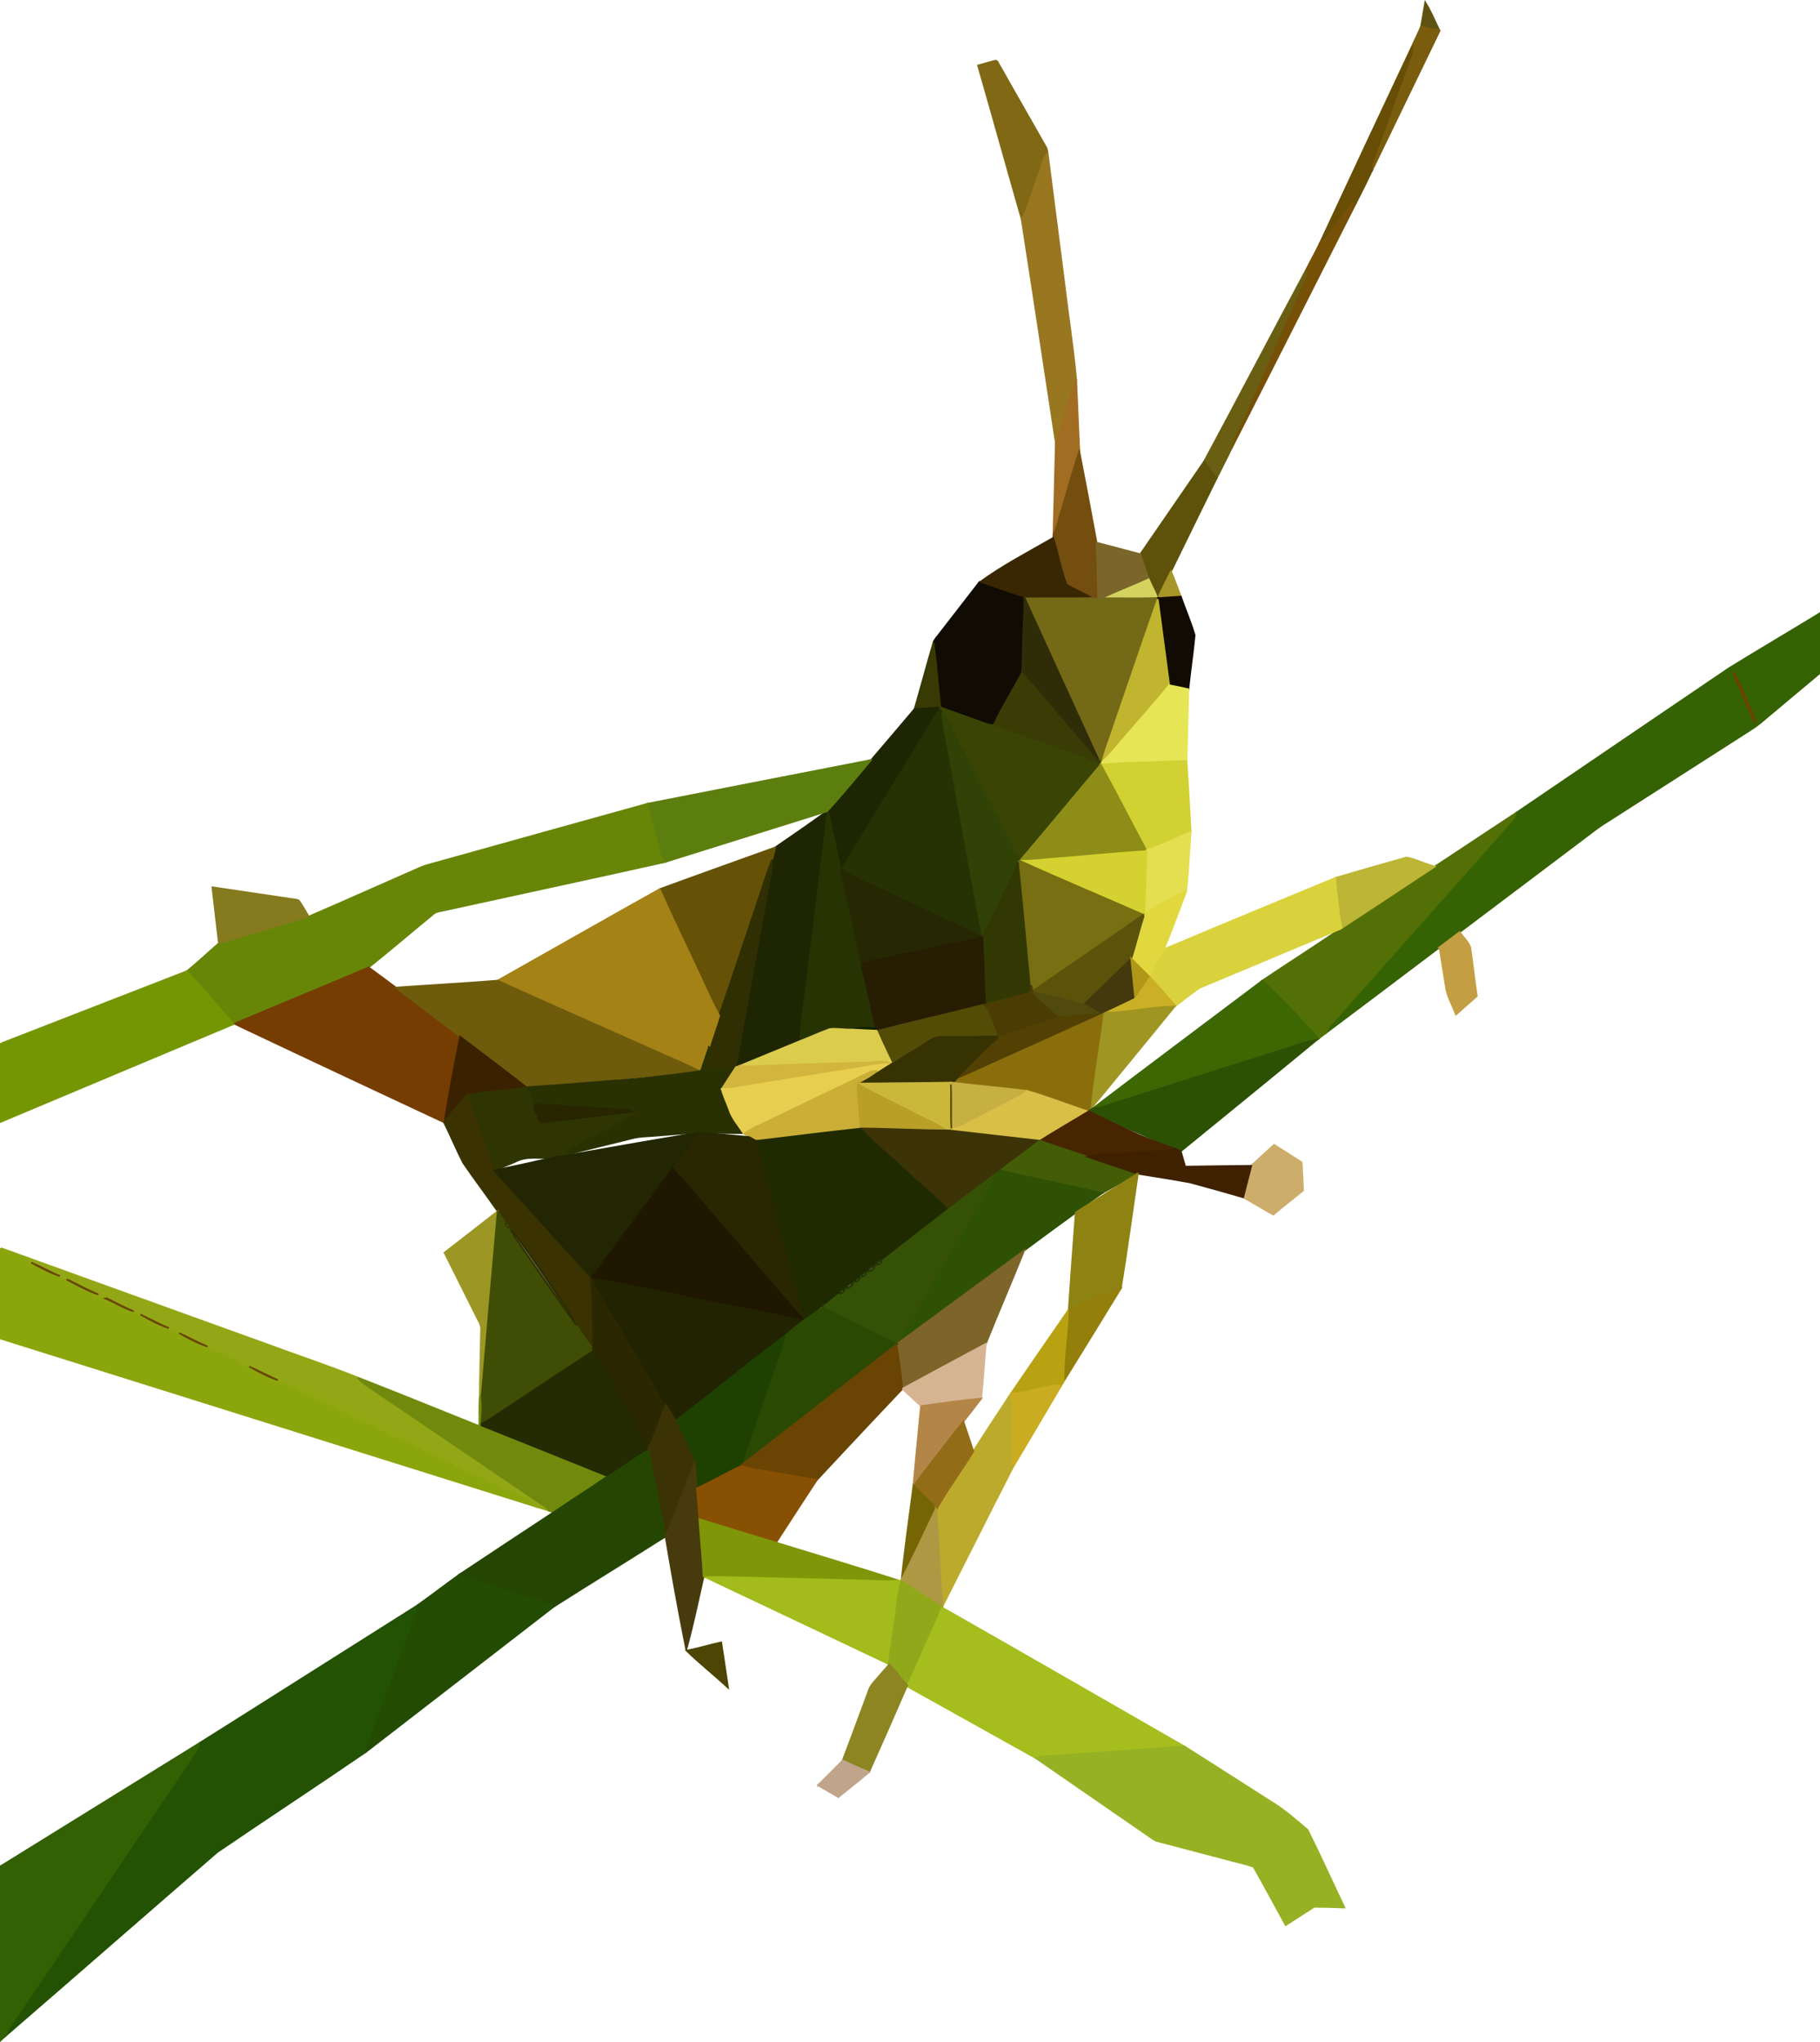 <svg xmlns="http://www.w3.org/2000/svg" viewBox="-0.5 351.414 1085 1216.992"><path fill="#605311" stroke="#605311" d="M849.14 352.765c3.28 5.2 5.59 10.97 8.31 16.48-3.67-.24-7.27-1-10.74-2.2.95-4.74 1.56-9.53 2.43-14.28z"/><path fill="#7A5C0F" stroke="#7A5C0F" d="M846.71 367.045c3.47 1.2 7.07 1.96 10.74 2.2l.22.62c-13.34 27.62-26.7 55.24-40.09 82.85-1.27-2.94.79-5.83 1.63-8.58 7.17-19.82 14.19-39.68 21.44-59.47.75-1.95.76-4.07.87-6.12 1.62-3.88 3.66-7.58 5.19-11.5z"/><path fill="#684E05" stroke="#684E05" d="M786.52 496.005c18.25-39.19 36.55-78.36 55-117.46-.11 2.05-.12 4.17-.87 6.12-7.25 19.79-14.27 39.65-21.44 59.47-.84 2.75-2.9 5.64-1.63 8.58-3.14 6.71-6.44 13.34-9.85 19.92-2.13-.8-3.16 1.49-4.3 2.79-2.94 4.05-5.99 8.01-8.99 12.01-2.37 3.08-4.33 6.73-7.92 8.57z"/><path fill="#806814" stroke="#806814" d="M582.58 390.475c3.53-.99 7.02-2.15 10.61-2.9 1.23.32 1.46 2.01 2.22 2.92 9.14 16.2 18.4 32.33 27.6 48.5.59 1.06.78 2.27 1 3.47a20.947 20.947 0 00-3.14 6.44c-2.86 9-6.32 17.81-9.21 26.81-.67 2.19-1.81 4.19-3.12 6.05-8.74-30.41-17.18-60.9-25.96-91.29z"/><path fill="#997721" stroke="#997721" d="M620.87 448.905c.67-2.31 1.73-4.49 3.14-6.44 3.19 25.16 6.46 50.32 9.68 75.48 2.37 19.91 5.51 39.74 7.38 59.69-5.33 12.13-6.79 25.62-12.12 37.74-6.78-44.54-13.45-89.1-20.41-133.61 1.31-1.86 2.45-3.86 3.12-6.05 2.89-9 6.35-17.81 9.21-26.81z"/><path fill="#765007" stroke="#765007" d="M803.43 475.425c1.14-1.3 2.17-3.59 4.3-2.79-24.82 48.97-49.55 97.99-74.51 146.9.09-1.3.28-2.57.56-3.82 14.64-32.44 28.68-65.16 43.22-97.65.87-1.73.86-3.69 1.01-5.56 2.78-5.53 5.84-10.91 8.51-16.5 3.59-1.84 5.55-5.49 7.92-8.57 3-4 6.05-7.96 8.99-12.01z"/><path fill="#6A5E13" stroke="#6A5E13" d="M717.31 626.525c20.4-37.92 40.34-76.08 60.7-114.02-.15 1.87-.14 3.83-1.01 5.56-14.54 32.49-28.58 65.21-43.22 97.65-.28 1.25-.47 2.52-.56 3.82-2.71 5.67-5.65 11.22-8.43 16.86-2.79-3.07-4.69-6.81-7.48-9.87z"/><path fill="#A06D23" stroke="#A06D23" d="M628.95 615.375c5.33-12.12 6.79-25.61 12.12-37.74.64 14.28 1.24 28.56 1.85 42.84-4.09 12.02-7.32 24.33-11.03 36.47-1.44 4.28-2.08 8.86-4.34 12.83.48-18.13.93-36.26 1.4-54.4z"/><path fill="#744E0F" stroke="#744E0F" d="M631.89 656.945c3.71-12.14 6.94-24.45 11.03-36.47 3.52 18.09 6.93 36.21 10.29 54.34.59 11.29.7 22.6.99 33.9-1.21-.24-2.41-.52-3.6-.8-4.96-3.05-10.45-5.14-15.38-8.23-3.29-8.98-5.08-18.52-7.8-27.72.02-.74.07-1.47.13-2.19 2.26-3.97 2.9-8.55 4.34-12.83z"/><path fill="#5E520B" stroke="#5E520B" d="M717.31 626.525c2.79 3.06 4.69 6.8 7.48 9.87-9.13 18.48-18.11 37.02-27.19 55.52-2.55 5-5.09 10.01-7.43 15.12l-.69.77c-.53-1.17-1.03-2.33-1.52-3.48-1.91-5.95-4.45-11.67-6.95-17.39-.63-1.73-1.17-3.49-1.71-5.23 12.62-18.43 25.38-36.76 38.01-55.18z"/><path fill="#392603" stroke="#392603" d="M583 698.845c13.97-10.28 29.42-18.26 44.42-26.88 2.72 9.2 4.51 18.74 7.8 27.72 4.93 3.09 10.42 5.18 15.38 8.23-13.4.16-26.8-.07-40.19.12l-.36-.09c-9.17-2.57-17.98-6.23-27.05-9.1z"/><path fill="#7A662B" stroke="#7A662B" d="M653.21 674.815c8.69 2.31 17.39 4.62 26.09 6.89.54 1.74 1.08 3.5 1.71 5.23 1.13 3.22 2.15 6.49 3.32 9.71-8.62 3.91-17.44 7.35-26.04 11.28-1.37.28-2.72.58-4.09.79-.29-11.3-.4-22.61-.99-33.9z"/><path fill="#A79529" stroke="#A79529" d="M690.17 707.035c2.34-5.11 4.88-10.12 7.43-15.12 2.06 4.96 3.91 10.02 5.84 15.04-4.53.28-9.05.73-13.57.96l.3-.88z"/><path fill="#D5D35F" stroke="#D5D35F" d="M658.29 707.925c8.6-3.93 17.42-7.37 26.04-11.28 1.11 2.6 2.42 5.11 3.63 7.68.49 1.15.99 2.31 1.52 3.48-10.39.38-20.8.11-31.19.12z"/><path fill="#100B03" stroke="#100B03" d="M583 698.845c9.07 2.87 17.88 6.53 27.05 9.1.28 4.68-.01 9.38-.24 14.06-.58 10.13-.46 20.29-1.02 30.42-5.6 10.4-11.92 20.44-16.93 31.14-1.57.01-3.12-.23-4.57-.82-9.04-3.34-18.16-6.47-27.21-9.78-1.45-12.85-2.25-25.77-4.12-38.56.72-1.93 2.2-3.44 3.42-5.06 7.91-10.14 15.75-20.34 23.62-30.5z"/><path fill="#746917" stroke="#746917" d="M689.48 707.805l.69-.77-.3.88-.18.54c-9.5 27.02-18.62 54.17-27.97 81.25-1.69 5.19-3.84 10.25-4.94 15.61l-.76 1.16c-.58-.82-1.15-1.64-1.7-2.45-14.67-31.98-29.32-63.97-43.91-95.99 13.39-.19 26.79.04 40.19-.12 1.19.28 2.39.56 3.6.8 1.37-.21 2.72-.51 4.09-.79 10.39-.01 20.8.26 31.19-.12z"/><path fill="#110B03" stroke="#110B03" d="M689.87 707.915c4.52-.23 9.04-.68 13.57-.96 2.67 7.68 5.96 15.19 8.24 22.99-1.01 10.76-2.65 21.48-3.75 32.24-3.81-.82-7.59-1.7-11.41-2.41-2.24-17.11-4.54-34.22-6.83-51.32l.18-.54z"/><path fill="#2F2D07" stroke="#2F2D07" d="M610.05 707.945l.36.09c14.59 32.02 29.24 64.01 43.91 95.99l-.61.95c-14.97-17.52-29.94-35.04-44.92-52.55.56-10.13.44-20.29 1.02-30.42.23-4.68.52-9.38.24-14.06z"/><path fill="#C1B52F" stroke="#C1B52F" d="M661.72 789.705c9.35-27.08 18.47-54.23 27.97-81.25 2.29 17.1 4.59 34.21 6.83 51.32-8.44 10.46-17.53 20.39-26.21 30.65-4.54 4.94-8.44 10.49-13.53 14.89 1.1-5.36 3.25-10.42 4.94-15.61z"/><path fill="#356202" stroke="#356202" d="M1083.35 717.545l.65-.45v35.77c-.58.49-1.15.98-1.71 1.47-8.38 6.94-16.69 13.97-25.04 20.95-4.64 3.72-8.91 7.93-14 11.03-28.65 18.3-57.24 36.68-85.89 54.99-5.15 3.1-9.78 6.95-14.6 10.52-24.35 18.35-48.68 36.73-73.04 55.06-4 3.04-8 6.07-12.03 9.07-22.5 16.98-44.96 34-67.52 50.89.75-3.37 3.32-5.72 5.57-8.14 33.27-37.4 66.48-74.85 99.74-112.25 2.54-3.45 6.63-5.95 7.56-10.38 42.42-28.9 84.92-57.69 127.38-86.53 17.56-10.8 35.32-21.28 52.93-32m-50.25 34.39c.5 3.16 2.03 6.01 3.29 8.93 3.3 6.99 5.96 14.29 9.47 21.19-.25-1.35-.53-2.67-1.13-3.87-3.94-8.73-7.53-17.62-11.63-26.25z"/><path fill="#373B03" stroke="#373B03" d="M544.75 773.975c3.84-13.16 7.32-26.43 11.21-39.57 1.87 12.79 2.67 25.71 4.12 38.56-5.12.3-10.21.78-15.33 1.01z"/><path fill="#753D01" stroke="#753D01" d="M1033.1 751.935c4.1 8.63 7.69 17.52 11.63 26.25.6 1.2.88 2.52 1.13 3.87-3.51-6.9-6.17-14.2-9.47-21.19-1.26-2.92-2.79-5.77-3.29-8.93z"/><path fill="#3A3C06" stroke="#3A3C06" d="M591.86 783.565c5.01-10.7 11.33-20.74 16.93-31.14 14.98 17.51 29.95 35.03 44.92 52.55l.61-.95c.55.81 1.12 1.63 1.7 2.45l-.34.52c-.22.28-.64.84-.86 1.12-1.03-.94-1.9-2.1-3.22-2.6-14.71-5.4-29.48-10.64-44.25-15.86-5.29-1.69-10.6-3.4-15.49-6.09z"/><path fill="#E6E556" stroke="#E6E556" d="M696.52 759.775c3.82.71 7.6 1.59 11.41 2.41-.4 14.29-.62 28.59-1.07 42.87-7.31-.27-14.6.5-21.9.64-9.77.27-19.54.48-29.28 1.3l.34-.52.76-1.16c5.09-4.4 8.99-9.95 13.53-14.89 8.68-10.26 17.77-20.19 26.21-30.65z"/><path fill="#1E2502" stroke="#1E2502" d="M544.75 773.975c5.12-.23 10.21-.71 15.33-1.01-.04.35-.11 1.06-.14 1.42-2.76 3.22-5.07 6.76-7.11 10.47-15.79 26.16-31.8 52.17-47.65 78.29-1.28 2.05-2.55 4.11-3.97 6.07l-.61.3c-2.27-11.22-4.82-22.39-7.26-33.58-1.38 2.85-1.2 6.06-1.51 9.14-4.67 36.3-8.98 72.65-13.61 108.96-.56 5.88-1.96 11.75-1.46 17.69-11.85 4.9-23.74 9.71-35.58 14.63-1 .37-2.01.72-3 1.11 6.01-34.84 12.58-69.59 18.85-104.39 1.06-6.42 2.78-12.76 2.74-19.31.75-2.41 1.4-4.84 1.91-7.3 10.38-7.08 20.71-14.25 30.89-21.6 9-9.82 17.48-20.15 26.06-30.35l-1.57.2 1.88-.4c8.59-10.13 17.29-20.16 25.81-30.34z"/><path fill="#3A4405" stroke="#3A4405" d="M560.08 772.965c9.05 3.31 18.17 6.44 27.21 9.78 1.45.59 3 .83 4.57.82 4.89 2.69 10.2 4.4 15.49 6.09 14.77 5.22 29.54 10.46 44.25 15.86 1.32.5 2.19 1.66 3.22 2.6-15.63 18.49-30.99 37.22-46.72 55.63-4.05-3.36-5.17-8.76-7.78-13.11-4.92-10.25-10.68-20.06-15.67-30.28-3.76-7.23-7.02-14.72-11.27-21.69-4.37-7.47-6.91-16.03-12.34-22.83-.28-.36-.83-1.09-1.1-1.45.03-.36.1-1.07.14-1.42z"/><path fill="#263104" stroke="#263104" d="M552.83 784.855c2.04-3.71 4.35-7.25 7.11-10.47.27.36.82 1.09 1.1 1.45.5 7.03 2.26 13.88 3.43 20.81 6.95 37.54 13.62 75.14 20.74 112.65v.88l-.81-.34c-8.71-5.04-18.24-8.34-27.05-13.17-14.74-6.44-28.93-14.06-43.73-20.34-4.23-2.21-8.9-3.77-12.41-7.11 1.42-1.96 2.69-4.02 3.97-6.07 15.85-26.12 31.86-52.13 47.65-78.29z"/><path fill="#304205" stroke="#304205" d="M561.04 775.835c5.43 6.8 7.97 15.36 12.34 22.83 4.25 6.97 7.51 14.46 11.27 21.69 4.99 10.22 10.75 20.03 15.67 30.28 2.61 4.35 3.73 9.75 7.78 13.11l-.7.65-.1.1c-1.73 1.48-2.09 3.89-2.99 5.88-2.18 6.16-5.77 11.65-8.35 17.63-3.51 7.13-7.04 14.26-10.75 21.29-7.12-37.51-13.79-75.11-20.74-112.65-1.17-6.93-2.93-13.78-3.43-20.81z"/><path fill="#5C7E0E" stroke="#5C7E0E" d="M385.68 830.385c43.78-8.62 87.58-17.15 131.38-25.67l1.57-.2c-8.58 10.2-17.06 20.53-26.06 30.35-32.32 10.05-64.59 20.27-96.91 30.32-1.81-1.87-2.65-4.34-3.15-6.82-2.04-9.39-5.33-18.48-6.83-27.98z"/><path fill="#D2D134" stroke="#D2D134" d="M684.96 805.695c7.3-.14 14.59-.91 21.9-.64.9 14.02 1.73 28.04 2.48 42.06-8.66 4.06-17.42 8.05-26.49 11.12-9.06-17.07-17.95-34.25-27.17-51.24 9.74-.82 19.51-1.03 29.28-1.3z"/><path fill="#8E8D17" stroke="#8E8D17" d="M654.82 808.115c.22-.28.64-.84.86-1.12 9.22 16.99 18.11 34.17 27.17 51.24l.08.44c-17.34 1-34.62 2.84-51.94 4.21-7.87.45-15.7 1.8-23.59 1.51l.7-.65c15.73-18.41 31.09-37.14 46.72-55.63z"/><path fill="#678608" stroke="#678608" d="M260.95 865.115c41.58-11.56 83.13-23.24 124.73-34.73 1.5 9.5 4.79 18.59 6.83 27.98.5 2.48 1.34 4.95 3.15 6.82-45.04 10.06-90.18 19.68-135.26 29.58-.89.22-1.69.62-2.4 1.22-12.96 10.61-25.69 21.52-38.78 31.99-26.58 11.33-53.36 22.21-79.94 33.54-.14.05-.41.16-.55.21-9.19-10.58-18.38-21.16-27.84-31.49 6.61-5.26 12.7-11.16 19.12-16.66 17.8-5.43 35.67-10.67 53.53-15.9 22.26-9.61 44.4-19.52 66.61-29.25 3.48-1.47 7.18-2.27 10.8-3.31z"/><path fill="#273302" stroke="#273302" d="M491.83 845.075c.31-3.08.13-6.29 1.51-9.14 2.44 11.19 4.99 22.36 7.26 33.58 4.62 19.49 8.94 39.05 12.93 58.67 2.98 11.99 5.51 24.08 8.14 36.15-4.69-.41-9.53-.82-14.1.63-4.48.27-8.99-.81-13.44-.27-5.86 2.16-11.55 4.75-17.37 7.03-.5-5.94.9-11.81 1.46-17.69 4.63-36.31 8.94-72.66 13.61-108.96z"/><path fill="#537007" stroke="#537007" d="M854.76 867.945c16.1-10.61 32.16-21.29 48.28-31.87-.93 4.43-5.02 6.93-7.56 10.38-33.26 37.4-66.47 74.85-99.74 112.25-2.25 2.42-4.82 4.77-5.57 8.14a264.64 264.64 0 00-4.59 3.5c-10.87-11.79-21.71-23.67-33.61-34.43 15.41-10.41 31.13-20.36 46.45-30.89.22-.14.68-.42.9-.57 18.57-12.04 36.92-24.4 55.44-36.51z"/><path fill="#E4DF51" stroke="#E4DF51" d="M682.85 858.235c9.07-3.07 17.83-7.06 26.49-11.12-.97 11.89-1.31 23.86-2.76 35.69-4.03.62-7.35 3.07-10.8 5.05-4.66 2.82-9.51 5.32-14.06 8.31.22-12.5 1.03-24.99 1.21-37.49l-.08-.44z"/><path fill="#655206" stroke="#655206" d="M392.76 881.335c22.93-8.41 45.95-16.57 68.92-24.87-.51 2.46-1.16 4.89-1.91 7.3-3.84 9.79-6.79 19.9-10.24 29.83-7.08 21.04-14.02 42.13-21.27 63.12-5.49-9.8-9.66-20.28-14.61-30.36-6.92-15.03-14.27-29.86-20.89-45.02z"/><path fill="#D4D131" stroke="#D4D131" d="M630.99 862.885c17.32-1.37 34.6-3.21 51.94-4.21-.18 12.5-.99 24.99-1.21 37.49-.13.42-.39 1.25-.52 1.66l-.09-1.23c-24.53-10.82-49.32-21.08-73.71-32.2 7.89.29 15.72-1.06 23.59-1.51z"/><path fill="#BDB536" stroke="#BDB536" d="M795.6 874.615c14.13-4.15 28.29-8.26 42.48-12.19 5.69 1.24 11.09 3.8 16.68 5.52-18.52 12.11-36.87 24.47-55.44 36.51-1.45-5.37-1.8-10.94-2.45-16.44-.51-4.46-1.32-8.9-1.27-13.4z"/><path fill="#302F03" stroke="#302F03" d="M449.53 893.595c3.45-9.93 6.4-20.04 10.24-29.83.04 6.55-1.68 12.89-2.74 19.31-6.27 34.8-12.84 69.55-18.85 104.39-6.37.52-12.68 1.69-19.08 2 .83-4.71 4.5-9.16 3.1-14.04 1.92-6.27 4.25-12.41 6.06-18.71 7.25-20.99 14.19-42.08 21.27-63.12z"/><path fill="#323803" stroke="#323803" d="M604.31 870.375c.9-1.99 1.26-4.4 2.99-5.88 2.47 24.79 4.79 49.61 7.09 74.42-.13 1.34-.26 2.68-.4 4.03-9 2.38-17.98 4.8-27.02 7.01-.89-7.28-.79-14.63-1.02-21.94-.17-5.95-.8-11.89-.74-17.84v-.88c3.71-7.03 7.24-14.16 10.75-21.29 2.58-5.98 6.17-11.47 8.35-17.63z"/><path fill="#786E12" stroke="#786E12" d="M607.3 864.495l.1-.1c24.39 11.12 49.18 21.38 73.71 32.2-21.88 15.39-44.09 30.31-66.04 45.61-.27-1.1-.5-2.2-.68-3.29-2.3-24.81-4.62-49.63-7.09-74.42z"/><path fill="#262803" stroke="#262803" d="M500.6 869.515l.61-.3c3.51 3.34 8.18 4.9 12.41 7.11 14.8 6.28 28.99 13.9 43.73 20.34 8.81 4.83 18.34 8.13 27.05 13.17-9.47 3.04-19.39 4.35-29.05 6.64-13.61 3.08-27.38 5.44-40.92 8.77-.22.73-.67 2.21-.9 2.94-3.99-19.62-8.31-39.18-12.93-58.67z"/><path fill="#D9D23D" stroke="#D9D23D" d="M693.39 917.135c34.01-14.31 68.1-28.43 102.21-42.52-.05 4.5.76 8.94 1.27 13.4.65 5.5 1 11.07 2.45 16.44-.22.15-.68.43-.9.57-27.82 11.69-55.71 23.22-83.51 34.95-5.16 3.29-9.8 7.34-14.75 10.94-4.93-5.74-9.87-11.47-15.03-17l-.6-.61c2.68-5.51 4.74-11.53 8.86-16.17z"/><path fill="#857A1D" stroke="#857A1D" d="M126.13 880.185c16.32 2.39 32.63 4.9 48.96 7.26 1.05.23 2.49.14 3.03 1.33 1.95 2.87 3.61 5.93 5.42 8.9-17.86 5.23-35.73 10.47-53.53 15.9-1.37-11.12-2.56-22.26-3.88-33.39z"/><path fill="#A58216" stroke="#A58216" d="M296.14 935.835c32.23-18.13 64.33-36.48 96.62-54.5 6.62 15.16 13.97 29.99 20.89 45.02 4.95 10.08 9.12 20.56 14.61 30.36-1.81 6.3-4.14 12.44-6.06 18.71-1.68 4.69-3.15 9.46-4.79 14.17l-1.1.2c-8.62-4.65-17.81-8.13-26.69-12.26-31.15-13.92-62.41-27.6-93.48-41.7z"/><path fill="#E1D840" stroke="#E1D840" d="M695.78 887.855c3.45-1.98 6.77-4.43 10.8-5.05-4.4 11.44-8.53 22.99-13.19 34.33-4.12 4.64-6.18 10.66-8.86 16.17-3.59-3.49-7.15-7-10.65-10.58 2.7-8.22 4.58-16.69 7.32-24.9.13-.41.39-1.24.52-1.66 4.55-2.99 9.4-5.49 14.06-8.31z"/><path fill="#5B530A" stroke="#5B530A" d="M615.07 942.205c21.95-15.3 44.16-30.22 66.04-45.61l.09 1.23c-2.74 8.21-4.62 16.68-7.32 24.9-9.28 9.24-18.87 18.15-28.21 27.33-9.85-2.69-19.76-5.39-29.86-6.98-.18-.22-.55-.65-.74-.87z"/><path fill="#C39E42" stroke="#C39E42" d="M857.69 915.955c4.03-3 8.03-6.03 12.03-9.07 2.01 3.05 5 5.58 6.26 9.05 1.41 9.69 2.49 19.43 3.91 29.12-4.14 3.64-8.27 7.27-12.38 10.93-1.86-4.86-4.48-9.46-5.72-14.53-1.4-8.5-2.71-17.01-4.1-25.5z"/><path fill="#261D02" stroke="#261D02" d="M555.35 916.475c9.66-2.29 19.58-3.6 29.05-6.64l.81.34c-.06 5.95.57 11.89.74 17.84.23 7.31.13 14.66 1.02 21.94-.46.11-1.38.32-1.85.43-20.93 5.37-42.06 10.01-62.95 15.53l-.09-.24-.41-1.34c-2.63-12.07-5.16-24.16-8.14-36.15.23-.73.68-2.21.9-2.94 13.54-3.33 27.31-5.69 40.92-8.77z"/><path fill="#43390D" stroke="#43390D" d="M645.67 950.055c9.34-9.18 18.93-18.09 28.21-27.33.79 7.96 1.71 15.91 2.44 23.88-5.62 2.69-11.25 5.33-16.87 8.01-.9.41-1.8.82-2.67 1.27l-.6.28-.74-.4c-3.16-2.07-6.45-3.94-9.77-5.71z"/><path fill="#B09718" stroke="#B09718" d="M673.88 922.725c3.5 3.58 7.06 7.09 10.65 10.58l.6.61c-3.04 4.15-5.57 8.68-8.81 12.69-.73-7.97-1.65-15.92-2.44-23.88z"/><path fill="#753D01" stroke="#753D01" d="M139.28 961.515c26.58-11.33 53.36-22.21 79.94-33.54 5.52 3.9 10.87 8.04 16.33 12.02a4713.84 4713.84 0 0038.29 29.21c-3.29 16.65-6.55 33.33-9.15 50.11-.13.22-.37.67-.49.89-41.68-19.47-83.35-38.98-124.92-58.69z"/><path fill="#749603" stroke="#749603" d="M1.71 972.675c36.38-14.18 72.79-28.29 109.18-42.44 9.46 10.33 18.65 20.91 27.84 31.49-46.26 19.38-92.51 38.77-138.73 58.22v-46.49c.43-.2 1.28-.58 1.71-.78z"/><path fill="#CBAF25" stroke="#CBAF25" d="M685.13 933.915c5.16 5.53 10.1 11.26 15.03 17l-.41.31c-12.31.35-24.47 2.72-36.73 3.72-1.21-.04-2.4-.15-3.57-.33 5.62-2.68 11.25-5.32 16.87-8.01 3.24-4.01 5.77-8.54 8.81-12.69z"/><path fill="#6E5B0B" stroke="#6E5B0B" d="M235.55 939.995c20.19-1.42 40.42-2.53 60.59-4.16 31.07 14.1 62.33 27.78 93.48 41.7 8.88 4.13 18.07 7.61 26.69 12.26l-3.07.52c-30.77 2.85-61.54 5.67-92.31 8.51-2.5.14-5 .29-7.47.7-13.05-10.31-26.46-20.16-39.62-30.32a4713.84 4713.84 0 01-38.29-29.21z"/><path fill="#3D6703" stroke="#3D6703" d="M651.23 1011.825c33.47-25.45 67.15-50.62 100.74-75.91 11.9 10.76 22.74 22.64 33.61 34.43-.3.22-.89.67-1.19.89-4.2.33-8.17 1.72-12.09 3.13-38.24 12.08-76.44 24.26-114.65 36.41-2.08.69-4.26.91-6.42 1.05z"/><path fill="#4B3C04" stroke="#4B3C04" d="M614.39 938.915c.18 1.09.41 2.19.68 3.29.19.22.56.65.74.87 3.16 3.92 7.48 6.63 10.96 10.24 1.58 1.61 3.37 3.01 5.28 4.23-12.82 3.49-25.3 8.16-37.92 12.34l-.2-.86c-1.5-4.91-3.58-9.61-5.53-14.34-.64-1.75-1.88-3.14-3.28-4.3.47-.11 1.39-.32 1.85-.43 9.04-2.21 18.02-4.63 27.02-7.01.14-1.35.27-2.69.4-4.03z"/><path fill="#514A0F" stroke="#514A0F" d="M615.81 943.075c10.1 1.59 20.01 4.29 29.86 6.98 3.32 1.77 6.61 3.64 9.77 5.71-7.8.55-15.62.99-23.39 1.78-1.91-1.22-3.7-2.62-5.28-4.23-3.48-3.61-7.8-6.32-10.96-10.24z"/><path fill="#524C06" stroke="#524C06" d="M522.17 965.915c20.89-5.52 42.02-10.16 62.95-15.53 1.4 1.16 2.64 2.55 3.28 4.3 1.95 4.73 4.03 9.43 5.53 14.34-10.99.34-22 .4-33 .35-4.15-.33-7.51 2.42-10.79 4.52-6.48 3.49-12.93 7.04-19.38 10.59-2.93-6.16-5.88-12.31-8.59-18.57z"/><path fill="#9F9522" stroke="#9F9522" d="M663.02 954.945c12.26-1 24.42-3.37 36.73-3.72-16.78 20.65-33.75 41.15-50.6 61.74 1.72-19.11 5.35-38.02 7.63-57.08.87-.45 1.77-.86 2.67-1.27 1.17.18 2.36.29 3.57.33z"/><path fill="#534003" stroke="#534003" d="M632.05 957.545c7.77-.79 15.59-1.23 23.39-1.78l.74.4c-20.89 9.51-41.84 18.91-62.78 28.35-8.16 3.6-16.2 7.53-24.49 10.83 1.56-2.22 3.28-4.34 5.3-6.16 6.75-6.32 13.03-13.14 19.92-19.3 12.62-4.18 25.1-8.85 37.92-12.34z"/><path fill="#8B6E0C" stroke="#8B6E0C" d="M656.18 956.165l.6-.28c-2.28 19.06-5.91 37.97-7.63 57.08-.16.2-.49.6-.65.8l-.18.12c-12.26-4-24.26-8.85-36.66-12.35-14.92-1.83-29.89-3.14-44.8-4.93.68-.42 1.36-.84 2.05-1.26 8.29-3.3 16.33-7.23 24.49-10.83 20.94-9.44 41.89-18.84 62.78-28.35z"/><path fill="#0F1E00" stroke="#0F1E00" d="M507.57 964.965c4.57-1.45 9.41-1.04 14.1-.63l.41 1.34c-4.84-.19-9.67-.47-14.51-.71z"/><path fill="#DBCC4E" stroke="#DBCC4E" d="M476.76 971.725c5.82-2.28 11.51-4.87 17.37-7.03 4.45-.54 8.96.54 13.44.27 4.84.24 9.67.52 14.51.71l.09.24c2.71 6.26 5.66 12.41 8.59 18.57-.22.12-.66.36-.87.48-4.16-1.63-8.58-.51-12.87-.38-22.34.67-44.69 1.31-67.02 2.2-2.94.07-5.98.59-8.82-.43 11.84-4.92 23.73-9.73 35.58-14.63z"/><path fill="#363202" stroke="#363202" d="M550.14 973.895c3.28-2.1 6.64-4.85 10.79-4.52 11 .05 22.01-.01 33-.35l.2.86c-6.89 6.16-13.17 12.98-19.92 19.3-2.02 1.82-3.74 3.94-5.3 6.16-.69.42-1.37.84-2.05 1.26l-.56.01c-17.98.33-35.96.31-53.93.56-.27-.16-.8-.47-1.06-.62 2.08-1.16 4.17-2.31 6.23-3.5 11.07-6.01 21.92-12.49 32.6-19.16z"/><path fill="#3A2100" stroke="#3A2100" d="M264.69 1019.315c2.6-16.78 5.86-33.46 9.15-50.11 13.16 10.16 26.57 20.01 39.62 30.32l-.71.11c-11.59 1.65-23.32 2.43-34.87 4.41-4.7 4.81-8.26 10.64-13.19 15.27z"/><path fill="#2D5103" stroke="#2D5103" d="M772.3 974.365c3.92-1.41 7.89-2.8 12.09-3.13-26.9 22.19-53.96 44.19-80.98 66.24-1.12-.47-2.23-.93-3.34-1.36-15.38-6.76-30.79-13.47-46.32-19.86-1.7-.84-3.35-1.78-4.98-2.67.82-.59 1.64-1.18 2.46-1.76 2.16-.14 4.34-.36 6.42-1.05 38.21-12.15 76.41-24.33 114.65-36.41z"/><path fill="#293103" stroke="#293103" d="M422.2 975.425c1.4 4.88-2.27 9.33-3.1 14.04 6.4-.31 12.71-1.48 19.08-2-2.81 4.3-5.57 8.64-8.38 12.95 1 4.24 3.07 8.13 4.48 12.24 1.7 5.29 5.52 9.45 8.46 14.07-8.31 0-16.61-.41-24.91-.33l-1.46.04-.99.07c-7.77.16-15.49 1.06-23.23 1.6-5.39.56-10.89.35-16.16 1.76-12.6 3.22-25.27 6.17-37.88 9.36-.46-.43-1.38-1.3-1.84-1.74 8.81-4.5 17.09-9.97 25.99-14.28 5.25-2.98 10.63-5.71 15.83-8.77-.25-.14-.74-.44-.98-.58-2.63-1.75-5.99-.8-8.94-1.28-5.76-.74-11.6-.34-17.34-1.16-5.2-.78-10.48-.03-15.68-.76-5.53-.82-11.13-.66-16.68-1.18-.2.37-.58 1.11-.77 1.48-1.6-3.8-2.04-8.19-4.95-11.32l.71-.11c2.47-.41 4.97-.56 7.47-.7 14.74-.88 29.44-2.27 44.16-3.37 16.12-1.05 32.16-2.96 48.15-5.14l3.07-.52 1.1-.2c1.64-4.71 3.11-9.48 4.79-14.17z"/><path fill="#D2B53D" stroke="#D2B53D" d="M517.02 984.585c4.29-.13 8.71-1.25 12.87.38-.3.17-.9.5-1.2.67-4.28-.08-8.47.92-12.67 1.59-26.33 4.27-52.68 8.39-79 12.73-2.39.41-4.81.5-7.22.46 2.81-4.31 5.57-8.65 8.38-12.95.99-.39 2-.74 3-1.11 2.84 1.02 5.88.5 8.82.43 22.33-.89 44.68-1.53 67.02-2.2z"/><path fill="#E8CE4F" stroke="#E8CE4F" d="M516.02 987.225c4.2-.67 8.39-1.67 12.67-1.59-1.96 1.35-3.94 2.68-5.97 3.91-1.69.15-3.45.18-4.98.99-20.83 9.91-41.55 20.04-62.36 29.99-4.13 2.04-8.58 3.59-12.14 6.61-.12-.11-.38-.31-.5-.41-2.94-4.62-6.76-8.78-8.46-14.07-1.41-4.11-3.48-8-4.48-12.24 2.41.04 4.83-.05 7.22-.46 26.32-4.34 52.67-8.46 79-12.73z"/><path fill="#CAAE36" stroke="#CAAE36" d="M517.74 990.535c1.53-.81 3.29-.84 4.98-.99-1.74 1.16-3.44 2.36-5.18 3.51-2.06 1.19-4.15 2.34-6.23 3.5-.98 2.72-.32 5.66-.19 8.48.73 6.3.62 12.69 1.76 18.95-20.29 2.22-40.56 4.72-60.82 7.18-.52.02-1.54.07-2.06.09-1.29-.72-2.54-1.48-3.81-2.19-1-.64-1.98-1.28-2.95-1.93 3.56-3.02 8.01-4.57 12.14-6.61 20.81-9.95 41.53-20.08 62.36-29.99z"/><path fill="#B99E27" stroke="#B99E27" d="M511.12 1005.035c-.13-2.82-.79-5.76.19-8.48.26.15.79.46 1.06.62 10.34 6.05 21.32 10.98 31.95 16.5 7.01 3.84 14.64 6.63 21.1 11.41-17.23.06-34.44-1.07-51.67-1.12l-.87.02c-1.14-6.26-1.03-12.65-1.76-18.95z"/><path fill="#CBB83A" stroke="#CBB83A" d="M512.37 997.175c17.97-.25 35.95-.23 53.93-.56l.05 1.09c.31 8.9-.29 17.83.36 26.72l.14.85c-.36-.05-1.07-.15-1.43-.19-6.46-4.78-14.09-7.57-21.1-11.41-10.63-5.52-21.61-10.45-31.95-16.5z"/><path fill="#C7B042" stroke="#C7B042" d="M566.3 996.615l.56-.01c14.91 1.79 29.88 3.1 44.8 4.93-3.32 3.4-7.88 4.97-11.95 7.22-9.12 4.47-17.93 9.52-27.04 13.99-1.88.9-3.95 1.22-5.96 1.68-.38-8.9.16-17.83-.36-26.72l-.05-1.09z"/><path fill="#5B530A" stroke="#5B530A" d="M566.35 997.705c.52 8.89-.02 17.82.36 26.72-.65-8.89-.05-17.82-.36-26.72z"/><path fill="#2E3502" stroke="#2E3502" d="M277.88 1004.045c11.55-1.98 23.28-2.76 34.87-4.41 2.91 3.13 3.35 7.52 4.95 11.32 1.21 3.17 2.53 6.3 4.06 9.34 18.47-1.94 36.89-4.33 55.35-6.44.24.14.73.44.98.58-5.2 3.06-10.58 5.79-15.83 8.77-8.9 4.31-17.18 9.78-25.99 14.28.46.44 1.38 1.31 1.84 1.74-2.16.5-4.32.98-6.46 1.52-.99.21-1.98.45-2.95.7-7.34.53-15.31-1.4-22.05 2.33-3.99 1.7-8.01 3.33-11.98 5.08l-.58.16c-5.64-14.9-10.62-30.05-16.21-44.97z"/><path fill="#D9BF47" stroke="#D9BF47" d="M611.66 1001.535c12.4 3.5 24.4 8.35 36.66 12.35-9.66 5.75-19.33 11.46-28.87 17.4l-.19-.04c-17.47-2.05-34.95-3.89-52.41-5.97l-.14-.85c2.01-.46 4.08-.78 5.96-1.68 9.11-4.47 17.92-9.52 27.04-13.99 4.07-2.25 8.63-3.82 11.95-7.22z"/><path fill="#3A3301" stroke="#3A3301" d="M264.69 1019.315c4.93-4.63 8.49-10.46 13.19-15.27 5.59 14.92 10.57 30.07 16.21 44.97 19.53 20.96 38.28 42.66 57.96 63.48l-.11.58c-.09 5.99.98 11.94.93 17.94-.06 8.08.32 16.15.16 24.23-3.63-4.43-6.86-9.16-9.93-13.99-3.32-7.07-8.37-13.15-12.49-19.75-6.35-9.36-12.42-18.9-19.21-27.94-2.52-3.31-4.61-7-7.78-9.74-.18-.16-.55-.49-.73-.66.81-1.57-.58-3.05-2.13-3.08-1.59-2.22-3.07-4.51-4.54-6.8-6.76-9.7-13.9-19.14-20.59-28.88-4.06-7.94-7.47-16.2-11.43-24.2.12-.22.36-.67.49-.89z"/><path fill="#282501" stroke="#282501" d="M318.47 1009.475c5.55.52 11.15.36 16.68 1.18 5.2.73 10.48-.02 15.68.76 5.74.82 11.58.42 17.34 1.16 2.95.48 6.31-.47 8.94 1.28-18.46 2.11-36.88 4.5-55.35 6.44-1.53-3.04-2.85-6.17-4.06-9.34.19-.37.57-1.11.77-1.48z"/><path fill="#472501" stroke="#472501" d="M619.45 1031.285c9.54-5.94 19.21-11.65 28.87-17.4l.18-.12.27-.18c1.63.89 3.28 1.83 4.98 2.67 8.29 4.05 16.7 7.88 25.05 11.82 6.82 2.78 13.74 5.3 20.66 7.82-2.93 1.55-6.27 1.35-9.46 1.51-8.63.91-17.3.98-25.93 1.75-5.47.46-11.06-.04-16.37 1.57-9.45-3.04-18.89-6.15-28.25-9.44z"/><path fill="#202A01" stroke="#202A01" d="M452.06 1031.165c20.26-2.46 40.53-4.96 60.82-7.18l.87-.02c7.56 8.24 16.46 15.11 24.55 22.82 8.93 8.46 18.57 16.17 27.09 25.06-13.43 10.42-26.92 20.75-40.25 31.3-1.53-.85-3 .51-3.01 2.07l-1.15.91c-1.99-.3-3.75.89-3.73 3.01-.3.19-.92.55-1.23.73-1.56-.27-2.93.75-2.86 2.39-.28.16-.82.49-1.09.65-1.57-.25-3.02.74-2.89 2.44l-1.16.72c-2.01-.25-3.73.99-3.78 3.08-.28.2-.85.59-1.13.78-1.48-.27-3.38.66-2.84 2.44-3.58 2.36-6.52 5.6-10.32 7.65-1.47-.35-2.94.74-2.69 2.33-3.02 2.09-5.95 4.31-9.02 6.33-.06-.34-.19-1.02-.26-1.37-1.82-10.93-5.76-21.37-8.21-32.17-5.89-21.48-11.56-43.02-17.37-64.52-.58-2.89-1.45-5.7-2.77-8.32.8-.4 1.6-.79 2.43-1.13z"/><path fill="#3C3307" stroke="#3C3307" d="M513.75 1023.965c17.23.05 34.44 1.18 51.67 1.12.36.04 1.07.14 1.43.19 17.46 2.08 34.94 3.92 52.41 5.97-7.61 6.12-15.68 11.65-23.38 17.67-1.25.94-2.48 1.91-3.73 2.86-9.05 6.51-17.89 13.32-26.76 20.07-8.52-8.89-18.16-16.6-27.09-25.06-8.09-7.71-16.99-14.58-24.55-22.82z"/><path fill="#232602" stroke="#232602" d="M415.38 1026.505l.99-.07c-4.9 7.39-10.49 14.28-15.75 21.42-12.37 16.55-24.57 33.22-37.02 49.71-3.94 4.91-7.08 10.46-11.55 14.93-19.68-20.82-38.43-42.52-57.96-63.48l.58-.16c11.36-2.35 22.72-4.79 34.03-7.41.97-.25 1.96-.49 2.95-.7 3.41-.4 6.82-.87 10.2-1.49 24.49-4.35 49.01-8.56 73.53-12.75z"/><path fill="#282701" stroke="#282701" d="M416.37 1026.435l1.46-.04c9.44.96 18.9 1.77 28.36 2.67 1.27.71 2.52 1.47 3.81 2.19.52-.02 1.54-.07 2.06-.09-.83.34-1.63.73-2.43 1.13 1.32 2.62 2.19 5.43 2.77 8.32 5.81 21.5 11.48 43.04 17.37 64.52 2.45 10.8 6.39 21.24 8.21 32.17-26.04-29.59-51.29-59.87-77.36-89.45 5.26-7.14 10.85-14.03 15.75-21.42z"/><path fill="#435D06" stroke="#435D06" d="M619.26 1031.245l.19.04c9.36 3.29 18.8 6.4 28.25 9.44 9.91 3.5 19.94 6.64 29.87 10.11-1.09.69-2.13 1.45-3.22 2.15-6.21 2.73-12.01 6.29-17.95 9.55-20.04-5.11-40.45-8.63-60.52-13.62 7.7-6.02 15.77-11.55 23.38-17.67z"/><path fill="#CDAD6C" stroke="#CDAD6C" d="M745.44 1046.175c4.53-4.17 9.04-8.37 13.63-12.48 5.46 3.51 11.01 6.89 16.44 10.46.21 5.57.57 11.13.82 16.7-5.89 4.81-11.92 9.46-17.71 14.4-6.09-3.28-11.95-6.98-18.01-10.32 1.56-6.27 3.31-12.49 4.83-18.76z"/><path fill="#3F2100" stroke="#3F2100" d="M699.46 1035.895l.61.22c1.11.43 2.22.89 3.34 1.36.89 3.05 1.76 6.11 2.62 9.19 13.14-.14 26.28-.41 39.41-.49-1.52 6.27-3.27 12.49-4.83 18.76-10.51-3.08-21.07-5.99-31.64-8.86-10.34-1.92-20.74-3.53-31.13-5.2l-.27-.04c-9.93-3.47-19.96-6.61-29.87-10.11 5.31-1.61 10.9-1.11 16.37-1.57 8.63-.77 17.3-.84 25.93-1.75 3.19-.16 6.53.04 9.46-1.51z"/><path fill="#201701" stroke="#201701" d="M363.6 1097.565c12.45-16.49 24.65-33.16 37.02-49.71 26.07 29.58 51.32 59.86 77.36 89.45.07.35.2 1.03.26 1.37l-.48.32c-4.32-2.28-9.24-2.62-13.91-3.69-11.16-2.23-22.3-4.51-33.46-6.71-9.59-1.18-18.88-3.93-28.37-5.69-16.45-3.15-32.81-6.75-49.29-9.66l-.79-.17.11-.58c4.47-4.47 7.61-10.02 11.55-14.93z"/><path fill="#2E5103" stroke="#2E5103" d="M592.15 1051.775c1.25-.95 2.48-1.92 3.73-2.86 20.07 4.99 40.48 8.51 60.52 13.62-4.32 3.11-8.76 6.08-12.75 9.62-.96.61-1.9 1.25-2.84 1.9-10.32 7.44-20.53 15.03-30.76 22.6-24.9 18.23-49.68 36.63-74.61 54.81 1.08-5.45 4.71-9.84 7.52-14.47 13.32-23.26 27.06-46.25 40.68-69.33 2.4-5.56 6.84-10.02 8.51-15.89z"/><path fill="#8E8213" stroke="#8E8213" d="M677.57 1050.835l.27.04c-3.41 22.79-6.38 45.67-10.18 68.39-10.55 3.68-20.77 8.32-31.03 12.76 1.35-19.33 2.71-38.65 4.18-57.97.94-.65 1.88-1.29 2.84-1.9 10.27-6.34 20.49-12.75 30.7-19.17 1.09-.7 2.13-1.46 3.22-2.15z"/><path fill="#355106" stroke="#355106" d="M565.39 1071.845c8.87-6.75 17.71-13.56 26.76-20.07-1.67 5.87-6.11 10.33-8.51 15.89-13.62 23.08-27.36 46.07-40.68 69.33-2.81 4.63-6.44 9.02-7.52 14.47-.29.23-.86.7-1.15.94-14.82-6.95-29.38-14.47-44.01-21.81l-.33-.58c3.8-2.05 6.74-5.29 10.32-7.65 1.33-.26 2.4-1.16 2.84-2.44.28-.19.85-.58 1.13-.78 1.79-.24 3.23-1.35 3.78-3.08l1.16-.72c1.42-.13 2.57-1.05 2.89-2.44.27-.16.81-.49 1.09-.65 1.42-.07 2.61-.97 2.86-2.39.31-.18.93-.54 1.23-.73 1.78-.21 3.17-1.32 3.73-3.01l1.15-.91c1.35-.04 2.51-.81 3.01-2.07 13.33-10.55 26.82-20.88 40.25-31.3z"/><path fill="#9C9724" stroke="#9C9724" d="M264.5 1097.965c10.56-8.23 21.12-16.48 31.72-24.68-3.45 38.68-6.77 77.38-10.08 116.07-.12-2.06-.33-4.08-.57-6.09.02-13.08.55-26.16.72-39.24.33-3.36-1.99-6.1-3.26-9.01-6.18-12.34-12.33-24.71-18.53-37.05z"/><path fill="#3F4E04" stroke="#3F4E04" d="M296.22 1073.285c1.47 2.29 2.95 4.58 4.54 6.8.11 1.34.85 2.54 2.13 3.08.18.17.55.5.73.66 3.98 7.3 9.17 13.86 13.76 20.79 8.53 12.25 16.84 24.65 25.72 36.64 3.07 4.83 6.3 9.56 9.93 13.99.05.33.16.99.22 1.32-16.97 10.87-33.72 22.1-50.53 33.22-5.74 3.54-11.05 7.81-17.21 10.63.19-3.7.61-7.37.63-11.06 3.31-38.69 6.63-77.39 10.08-116.07z"/><path opacity=".84" fill="#333902" stroke="#333902" d="M300.76 1080.085c1.55.03 2.94 1.51 2.13 3.08-1.28-.54-2.02-1.74-2.13-3.08z"/><path opacity=".66" fill="#282A01" stroke="#282A01" d="M303.62 1083.825c3.17 2.74 5.26 6.43 7.78 9.74 6.79 9.04 12.86 18.58 19.21 27.94 4.12 6.6 9.17 12.68 12.49 19.75-8.88-11.99-17.19-24.39-25.72-36.64-4.59-6.93-9.78-13.49-13.76-20.79z"/><path fill="#8BA60D" stroke="#8BA60D" d="M0 1095.275c5.51 2.03 11.06 3.91 16.56 5.97.05 1.09.42 2.19 1.54 2.63 5.56 2.93 11.11 6.04 17.11 8 1.7.59 3.34 1.37 4.92 2.26l-.89-.14c6.24 3.09 12.31 6.71 18.96 8.87 1.71.61 3.35 1.4 4.95 2.29-.19.03-.57.08-.76.11 5.63 2.45 10.88 5.78 16.77 7.61 1.38.56 2.72 1.22 4.04 1.94 5.45 3.07 11.02 6.1 16.98 8.08 2.18.7 4.29 1.61 6.16 2.96 5.36 3.15 10.98 6.03 16.89 8.03 8.71 3.03 16.81 7.58 24.91 11.94 5.49 3.04 11.07 6.04 17.02 8.09 9.54 3.27 18.12 8.71 27.42 12.54 7.53 3.16 14.47 7.55 21.84 11.02 8.89 2.51 16.1 8.69 24.88 11.42 4.33 1.7 8.42 3.98 12.45 6.31 4.14 2.54 9.01 3.49 13.27 5.83 5.42 2.49 10.22 6.24 15.97 8.02 6.15 2.09 11.78 5.39 17.45 8.5 3.91 1.83 8.14 2.92 11.91 5.09 3.18 1.82 7.26 2.98 8.77 6.69-106.39-33.35-212.75-66.75-319.12-100.15v-53.91z"/><path fill="#7D6429" stroke="#7D6429" d="M535.44 1151.465c24.93-18.18 49.71-36.58 74.61-54.81-7.48 18.6-15.43 37.02-22.88 55.64-16.59 8.85-33.12 17.82-49.66 26.77l-.15.11c-.82-8.83-1.93-17.67-3.52-26.39l.45-.38c.29-.24.86-.71 1.15-.94z"/><path fill="#93A716" stroke="#93A716" d="M18.1 1103.875c-1.12-.44-1.49-1.54-1.54-2.63 46.52 16.78 93.04 33.59 139.56 50.38 18.84 6.98 37.94 13.32 56.62 20.74 2.01 2.68 4.82 4.54 7.63 6.3 34.17 23.17 68.3 46.38 102.49 69.52 1.43.94 3.09 1.81 3.8 3.48-2.53-.76-5.04-1.52-7.54-2.33-1.51-3.71-5.59-4.87-8.77-6.69-3.77-2.17-8-3.26-11.91-5.09-5.67-3.11-11.3-6.41-17.45-8.5-5.75-1.78-10.55-5.53-15.97-8.02-4.26-2.34-9.13-3.29-13.27-5.83-4.03-2.33-8.12-4.61-12.45-6.31-8.78-2.73-15.99-8.91-24.88-11.42-7.37-3.47-14.31-7.86-21.84-11.02-9.3-3.83-17.88-9.27-27.42-12.54-5.77-2.49-11.31-5.46-17.02-8.09-8.1-4.36-16.2-8.91-24.91-11.94-5.77-2.38-11.26-5.37-16.89-8.03-1.87-1.35-3.98-2.26-6.16-2.96-5.78-2.42-11.31-5.42-16.98-8.08-1.32-.72-2.66-1.38-4.04-1.94-5.45-2.34-10.74-5.02-16.01-7.72-1.6-.89-3.24-1.68-4.95-2.29-6.17-2.59-12.11-5.7-18.07-8.73-1.58-.89-3.22-1.67-4.92-2.26-5.85-2.36-11.3-5.57-17.11-8z"/><path opacity=".85" fill="#253402" stroke="#253402" d="M522.13 1105.215c.01-1.56 1.48-2.92 3.01-2.07-.5 1.26-1.66 2.03-3.01 2.07z"/><path fill="#694403" stroke="#694403" d="M18.1 1103.875c5.81 2.43 11.26 5.64 17.11 8-6-1.96-11.55-5.07-17.11-8z"/><path opacity=".84" fill="#243402" stroke="#243402" d="M517.25 1109.135c-.02-2.12 1.74-3.31 3.73-3.01-.56 1.69-1.95 2.8-3.73 3.01z"/><path opacity=".82" fill="#243402" stroke="#243402" d="M513.16 1112.255c-.07-1.64 1.3-2.66 2.86-2.39-.25 1.42-1.44 2.32-2.86 2.39z"/><path fill="#2B2801" stroke="#2B2801" d="M351.94 1113.075l.79.17c3.71 7.69 8.21 14.98 12.78 22.2 10.33 17.77 20.9 35.4 31.13 53.23-3.94 8.47-6.36 17.58-10.57 25.94-4.85-7.86-9.18-16.02-13.45-24.2-5.38-9.69-10.77-19.36-15.99-29.13-.91-1.73-2.15-3.24-3.38-4.72-.06-.33-.17-.99-.22-1.32.16-8.08-.22-16.15-.16-24.23.05-6-1.02-11.95-.93-17.94z"/><path fill="#222301" stroke="#222301" d="M352.73 1113.245c16.48 2.91 32.84 6.51 49.29 9.66 9.49 1.76 18.78 4.51 28.37 5.69 11.16 2.2 22.3 4.48 33.46 6.71 4.67 1.07 9.59 1.41 13.91 3.69-3.61 2.87-7.2 5.75-10.75 8.71-21.91 16.45-43.05 33.93-64.91 50.46-1.65-3.27-3.61-6.35-5.46-9.49-10.23-17.83-20.8-35.46-31.13-53.23-4.57-7.22-9.07-14.51-12.78-22.2z"/><path opacity=".8" fill="#213002" stroke="#213002" d="M509.18 1115.345c-.13-1.7 1.32-2.69 2.89-2.44-.32 1.39-1.47 2.31-2.89 2.44z"/><path fill="#694403" stroke="#694403" d="M39.24 1113.995l.89.14c5.96 3.03 11.9 6.14 18.07 8.73-6.65-2.16-12.72-5.78-18.96-8.87z"/><path opacity=".79" fill="#223102" stroke="#223102" d="M504.24 1119.145c.05-2.09 1.77-3.33 3.78-3.08-.55 1.73-1.99 2.84-3.78 3.08z"/><path fill="#937F0A" stroke="#937F0A" d="M636.63 1132.025c10.26-4.44 20.48-9.08 31.03-12.76-11.32 18.48-22.66 36.96-34.07 55.38-.38-14 2.25-27.92 2.53-41.93.13-.17.38-.52.51-.69z"/><path opacity=".76" fill="#223001" stroke="#223001" d="M500.27 1122.365c-.54-1.78 1.36-2.71 2.84-2.44-.44 1.28-1.51 2.18-2.84 2.44z"/><path fill="#694403" stroke="#694403" d="M62.39 1125.265c.19-.03.57-.08.76-.11 5.27 2.7 10.56 5.38 16.01 7.72-5.89-1.83-11.14-5.16-16.77-7.61z"/><path opacity=".74" fill="#1D2C01" stroke="#1D2C01" d="M487.26 1132.345c-.25-1.59 1.22-2.68 2.69-2.33l.33.58a7.33 7.33 0 01-3.02 1.75z"/><path fill="#2A4903" stroke="#2A4903" d="M487.26 1132.345c1.16-.35 2.17-.93 3.02-1.75 14.63 7.34 29.19 14.86 44.01 21.81l-.45.38c-30.82 23.7-61.22 47.96-92.14 71.53 2.07-9.49 6.24-18.37 8.97-27.68 4.16-11 7.45-22.29 11.67-33.26 1.64-5.2 3.93-10.24 4.67-15.67 3.55-2.96 7.14-5.84 10.75-8.71l.48-.32c3.07-2.02 6-4.24 9.02-6.33z"/><path fill="#B9A211" stroke="#B9A211" d="M602.28 1181.825a8225.23 8225.23 0 0133.84-49.11c-.28 14.01-2.91 27.93-2.53 41.93-.6.99-1.18 2-1.75 3.02-3.64-1.69-7.52.38-11.18.94-6.13 1.04-12.08 3.49-18.38 3.22z"/><path fill="#694403" stroke="#694403" d="M83.2 1134.815c5.67 2.66 11.2 5.66 16.98 8.08-5.96-1.98-11.53-5.01-16.98-8.08zM123.23 1153.885c-5.91-2-11.53-4.88-16.89-8.03 5.63 2.66 11.12 5.65 16.89 8.03z"/><path fill="#1E4001" stroke="#1E4001" d="M402.1 1198.165c21.86-16.53 43-34.01 64.91-50.46-.74 5.43-3.03 10.47-4.67 15.67-4.22 10.97-7.51 22.26-11.67 33.26-2.73 9.31-6.9 18.19-8.97 27.68l-.31.75c-8.93 4.23-17.53 9.09-26.42 13.39-.54-4.92-.83-9.85-1.27-14.77-.84-3.83-3.06-7.14-4.65-10.68-2.25-4.98-4.47-9.97-6.95-14.84z"/><path fill="#694403" stroke="#694403" d="M441.7 1224.315c30.92-23.57 61.32-47.83 92.14-71.53 1.59 8.72 2.7 17.56 3.52 26.39a7887.79 7887.79 0 00-50.88 54.18c-12.84-2.03-25.61-4.52-38.45-6.57-2.26-.4-4.46-1.07-6.64-1.72l.31-.75z"/><path fill="#D6B491" stroke="#D6B491" d="M537.51 1179.065c16.54-8.95 33.07-17.92 49.66-26.77-1.03 10.86-1.6 21.77-2.74 32.63-12.01 1.07-23.94 2.84-35.88 4.45-3.72-3.4-7.32-6.93-11.04-10.31z"/><path fill="#242A01" stroke="#242A01" d="M302.72 1189.785c16.81-11.12 33.56-22.35 50.53-33.22 1.23 1.48 2.47 2.99 3.38 4.72 5.22 9.77 10.61 19.44 15.99 29.13 4.27 8.18 8.6 16.34 13.45 24.2 0 .27.01.82.01 1.1-8.75 4.81-16.54 11.18-25.24 16.09-25.02-10.11-50.05-20.17-75.12-30.14-.06-.31-.16-.94-.21-1.25 6.16-2.82 11.47-7.09 17.21-10.63z"/><path fill="#694403" stroke="#694403" d="M148.14 1165.825c5.71 2.63 11.25 5.6 17.02 8.09-5.95-2.05-11.53-5.05-17.02-8.09z"/><path fill="#718A0D" stroke="#718A0D" d="M212.74 1172.365c24.25 9.45 48.33 19.34 72.51 28.98.22-6.02-.24-12.1.32-18.08.24 2.01.45 4.03.57 6.09-.02 3.69-.44 7.36-.63 11.06.05.31.15.94.21 1.25 25.07 9.97 50.1 20.03 75.12 30.14-10.3 7.14-20.91 13.83-31.29 20.86-.96-.37-1.93-.7-2.89-1-.71-1.67-2.37-2.54-3.8-3.48-34.19-23.14-68.32-46.35-102.49-69.52-2.81-1.76-5.62-3.62-7.63-6.3z"/><path fill="#C9AC1F" stroke="#C9AC1F" d="M620.66 1178.605c3.66-.56 7.54-2.63 11.18-.94-9.68 16.35-19.26 32.77-29.01 49.09-1.28-4.15-.56-8.51-.67-12.76-.09-8.31-.01-16.63-.03-24.93.11-1.81-.66-3.45-1.32-5.04.48-.75.97-1.49 1.47-2.2 6.3.27 12.25-2.18 18.38-3.22z"/><path fill="#B38647" stroke="#B38647" d="M548.55 1189.375c11.94-1.61 23.87-3.38 35.88-4.45-3.5 4.59-7.02 9.16-10.62 13.67-6.37 7.75-12.31 15.84-18.54 23.72-3.66 4.87-7.73 9.46-10.91 14.69l-.29-.32c1.37-15.78 3.01-31.54 4.48-47.31z"/><path fill="#BCAA2C" stroke="#BCAA2C" d="M579.75 1216.345c6.88-10.86 14-21.57 21.06-32.32.66 1.59 1.43 3.23 1.32 5.04.02 8.3-.06 16.62.03 24.93.11 4.25-.61 8.61.67 12.76-13.94 27.21-27.59 54.58-41.43 81.84-1.8-19.14-2.26-38.38-3.76-57.55 6.66-11.97 14.99-22.98 22.11-34.7z"/><path fill="#3B3305" stroke="#3B3305" d="M386.07 1214.615c4.21-8.36 6.63-17.47 10.57-25.94 1.85 3.14 3.81 6.22 5.46 9.49 2.48 4.87 4.7 9.86 6.95 14.84 1.59 3.54 3.81 6.85 4.65 10.68-6.31 14.22-11.1 29.07-17.39 43.29l-.28.23c-2.73-17.27-6.83-34.3-9.95-51.49 0-.28-.01-.83-.01-1.1z"/><path fill="#936C18" stroke="#936C18" d="M555.27 1222.315c6.23-7.88 12.17-15.97 18.54-23.72 2.05 5.89 3.96 11.83 5.94 17.75-7.12 11.72-15.45 22.73-22.11 34.7l-.13-.47c-3.7-5.15-8.96-8.87-13.15-13.57 3.18-5.23 7.25-9.82 10.91-14.69z"/><path fill="#254602" stroke="#254602" d="M360.84 1231.805c8.7-4.91 16.49-11.28 25.24-16.09 3.12 17.19 7.22 34.22 9.95 51.49-22.09 14.01-44.4 27.67-66.47 41.71-6.42-3.19-13.45-4.85-20.19-7.19-9.79-2.64-19.17-6.57-28.99-9.11-2.4-.68-4.65-1.78-6.86-2.9 18.64-12.41 37.34-24.73 56.03-37.05 10.38-7.03 20.99-13.72 31.29-20.86z"/><path fill="#473A0D" stroke="#473A0D" d="M396.31 1266.975c6.29-14.22 11.08-29.07 17.39-43.29.44 4.92.73 9.85 1.27 14.77.5 6.12 1 12.24 1.48 18.37.72 11.38 1.96 22.72 2.51 34.11-3.36 14.52-6.34 29.18-10.34 43.54a2144.99 2144.99 0 01-12.31-67.5z"/><path fill="#885002" stroke="#885002" d="M414.97 1238.455c8.89-4.3 17.49-9.16 26.42-13.39 2.18.65 4.38 1.32 6.64 1.72 12.84 2.05 25.61 4.54 38.45 6.57-8.22 12.39-16.23 24.94-24.39 37.38-15.25-4.5-30.4-9.34-45.64-13.91-.48-6.13-.98-12.25-1.48-18.37z"/><path fill="#766505" stroke="#766505" d="M544.07 1236.685l.29.32c4.19 4.7 9.45 8.42 13.15 13.57-6.91 13.91-13.12 28.18-20.44 41.89 1.89-18.64 4.65-37.19 7-55.78z"/><path fill="#AF9843" stroke="#AF9843" d="M557.51 1250.575l.13.47c1.5 19.17 1.96 38.41 3.76 57.55l-.19.58c-8.22-5.09-16.3-10.4-24.42-15.64l.28-1.07c7.32-13.71 13.53-27.98 20.44-41.89z"/><path fill="#7F9608" stroke="#7F9608" d="M416.45 1256.825c15.24 4.57 30.39 9.41 45.64 13.91 24.45 7.55 48.98 14.83 73.34 22.65-8.78.75-17.58-.1-26.37-.19-26.02-.76-52.04-1.2-78.06-1.91-3.6-.15-7.21-.07-10.8.12-.31-.12-.93-.35-1.24-.47-.55-11.39-1.79-22.73-2.51-34.11z"/><path fill="#234C02" stroke="#234C02" d="M247.83 1308.505c8.71-6.06 17.04-12.64 25.69-18.79 2.21 1.12 4.46 2.22 6.86 2.9 9.82 2.54 19.2 6.47 28.99 9.11 6.74 2.34 13.77 4 20.19 7.19-37.29 28.83-74.55 57.69-111.86 86.48-.77-3.08.9-5.9 1.91-8.68 6.82-17.95 13.35-36.01 20.09-54 2.64-8.09 6.69-15.76 8.13-24.21z"/><path fill="#A3BB1B" stroke="#A3BB1B" d="M420.2 1291.405c3.59-.19 7.2-.27 10.8-.12 26.02.71 52.04 1.15 78.06 1.91 8.79.09 17.59.94 26.37.19.34.04 1.02.11 1.36.15-2.36 8.62-2.69 17.64-4.21 26.43-1.25 7.67-1.98 15.42-3.38 23.07-36.29-17.3-72.68-34.39-109-51.63z"/><path fill="#92A81B" stroke="#92A81B" d="M536.79 1293.535c8.12 5.24 16.2 10.55 24.42 15.64l-.09.27c-3.85 10.1-8.75 19.77-12.94 29.74-2.62 5.52-4.78 11.28-7.82 16.6-3.86-3.9-6.73-8.64-10.69-12.44-.11-.08-.35-.23-.47-.31 1.4-7.65 2.13-15.4 3.38-23.07 1.52-8.79 1.85-17.81 4.21-26.43z"/><path fill="#225202" stroke="#225202" d="M118.45 1390.225c43.19-27.14 86.22-54.54 129.38-81.72-1.44 8.45-5.49 16.12-8.13 24.21-6.74 17.99-13.27 36.05-20.09 54-1.01 2.78-2.68 5.6-1.91 8.68-29.4 20.15-59.25 39.67-88.69 59.76-42.08 36.34-83.89 72.99-125.96 109.33.66-2.81 2.19-5.25 3.88-7.52 25.51-37.81 51.16-75.54 76.64-113.37 11.32-16.97 23.08-33.65 34.17-50.77.34-.85.58-1.72.71-2.6z"/><path fill="#A5BE1E" stroke="#A5BE1E" d="M561.12 1309.445c48.24 27.41 96.3 55.17 144.43 82.79-24.15 1.73-48.28 3.61-72.45 5.15-5.34.67-10.86.17-16.06 1.78-25.64-14.3-51.26-28.64-76.93-42.89l.25-.49c3.04-5.32 5.2-11.08 7.82-16.6 4.19-9.97 9.09-19.64 12.94-29.74z"/><path fill="#4C4503" stroke="#4C4503" d="M408.82 1335.105c6.95-1.29 13.72-3.41 20.63-4.92 1.29 8.99 2.79 17.94 4.06 26.93-8.11-7.47-16.8-14.32-24.69-22.01z"/><path fill="#8C8522" stroke="#8C8522" d="M520.19 1354.175c3.2-3.58 6.27-7.27 9.48-10.83 3.96 3.8 6.83 8.54 10.69 12.44l-.25.49c-7.42 17.13-14.93 34.23-22.57 51.26-5.3-2.16-10.5-4.53-15.69-6.92 4.71-12.2 9.14-24.5 13.74-36.73 1.35-3.31 2.05-7.05 4.6-9.71z"/><path fill="#326003" stroke="#326003" d="M0 1463.535c39.5-24.41 78.93-48.93 118.45-73.31-.13.88-.37 1.75-.71 2.6-11.09 17.12-22.85 33.8-34.17 50.77-25.48 37.83-51.13 75.56-76.64 113.37-1.69 2.27-3.22 4.71-3.88 7.52-.79.66-1.57 1.34-2.34 2.07l-.71.68v-103.7z"/><path fill="#96B123" stroke="#96B123" d="M633.1 1397.385c24.17-1.54 48.3-3.42 72.45-5.15 17.03 10.7 33.92 21.63 50.9 32.43 8.16 4.87 15.38 11.16 22.56 17.32 7.61 15.24 14.6 30.83 21.95 46.22-6.01-.28-12.02-.38-18.03-.44-5.66 3.61-11.3 7.27-16.95 10.91-6.41-11.55-12.56-23.26-19.14-34.71-5.04-1.97-10.53-2.83-15.74-4.4-13.72-3.61-27.45-7.22-41.18-10.82-2.57-.66-4.57-2.49-6.73-3.91-22.04-15.24-44.12-30.42-66.15-45.67 5.2-1.61 10.72-1.11 16.06-1.78z"/><path fill="#C0A58B" stroke="#C0A58B" d="M487.12 1415.345c4.95-4.87 9.89-9.76 14.73-14.73 5.19 2.39 10.39 4.76 15.69 6.92-5.97 5.08-12.16 9.9-18.25 14.85-4.04-2.38-8.14-4.66-12.17-7.04z"/></svg>